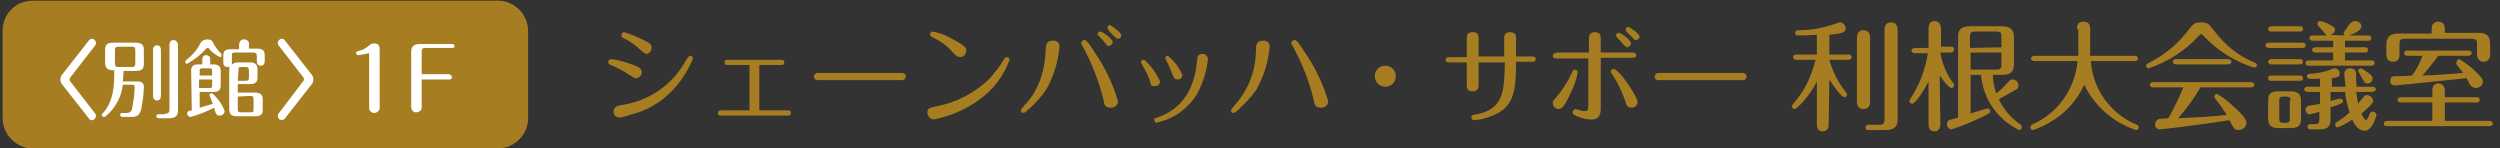 <?xml version="1.0" encoding="utf-8"?>
<!-- Generator: Adobe Illustrator 26.5.0, SVG Export Plug-In . SVG Version: 6.00 Build 0)  -->
<svg version="1.1" id="レイヤー_1" xmlns="http://www.w3.org/2000/svg" xmlns:xlink="http://www.w3.org/1999/xlink" x="0px"
	 y="0px" viewBox="0 0 380.6 22.6" style="enable-background:new 0 0 380.6 22.6;" xml:space="preserve">
<rect x="0" y="0" width="380.6" height="22.6" fill="#333333" stroke="none"/>
<style type="text/css">
	.st0{fill:#A77D22;}
	.st1{fill:#FFFFFF;}
</style>
<path class="st0" d="M5,0.1h70.8c2.5,0,4.6,2.1,4.6,4.6V18c0,2.5-2.1,4.6-4.6,4.6H5c-2.5,0-4.6-2.1-4.6-4.6V4.7
	C0.4,2.1,2.4,0.1,5,0.1z"/>
<path class="st0" d="M95.8,11.4c-0.9-0.6-1.8-1.1-2.8-1.5c-0.3-0.1-0.4-0.2-0.4-0.5c0-0.2,0.2-0.4,0.5-0.4c0.9,0.1,1.9,0.4,2.8,0.7
	c1.5,0.5,1.8,0.8,1.8,1.3c0,0.5-0.4,0.9-0.9,0.9C96.6,11.9,96.5,11.8,95.8,11.4z M94.6,16c4.1-0.6,7.7-3,9.7-6.6
	c0.5-0.8,0.6-0.9,0.8-0.9c0.2,0,0.4,0.2,0.4,0.4c-1,2.5-2.6,4.6-4.7,6.3c-1.4,1-2.9,1.8-4.6,2.2c-0.6,0.2-1.2,0.4-1.9,0.5
	c-0.5,0-0.9-0.4-0.9-0.9c0,0,0,0,0,0C93.5,16.2,94,16.1,94.6,16z M97.6,7.7C96.9,7,96,6.3,95.1,5.9c-0.4-0.2-0.5-0.3-0.5-0.5
	c0-0.3,0.2-0.5,0.4-0.5c0,0,0,0,0,0c1,0.3,2,0.7,3,1.2c1,0.5,1.2,0.7,1.2,1.2c0,0.5-0.4,0.9-0.8,0.9C98.1,8.1,98,8,97.6,7.7
	L97.6,7.7z"/>
<path class="st0" d="M115.6,16.8h4.3c0.2,0,0.5,0,0.5,0.4s-0.3,0.4-0.5,0.4h-10.1c-0.2,0-0.5,0-0.5-0.4s0.3-0.4,0.5-0.4h4.3V9.9
	h-3.3c-0.1,0-0.5,0-0.5-0.4s0.3-0.4,0.5-0.4h8.1c0.1,0,0.5,0,0.5,0.4s-0.3,0.4-0.5,0.4h-3.3V16.8z"/>
<path class="st0" d="M137.3,11.1c0.3,0,0.5,0.2,0.6,0.4c0,0,0,0.1,0,0.1c0,0.3-0.2,0.6-0.5,0.6c0,0-0.1,0-0.1,0h-12.8
	c-0.6,0-0.6-0.5-0.6-0.5c0-0.3,0.2-0.5,0.5-0.6c0,0,0.1,0,0.1,0H137.3z"/>
<path class="st0" d="M142.5,16.2c3.1-0.6,5.9-2,8.2-4.3c0.8-0.9,1.5-1.8,2.1-2.8c0.1-0.2,0.2-0.4,0.5-0.4c0.2,0,0.4,0.2,0.4,0.4
	c0,0,0,0,0,0c-0.7,1.9-1.8,3.6-3.3,5c-2.3,2.1-5.2,3.5-8.3,4.1c-0.5-0.1-0.9-0.5-0.9-1C141.1,16.5,141.6,16.4,142.5,16.2z
	 M144.9,7.8c-0.8-0.9-1.8-1.6-2.9-2.1c-0.3-0.2-0.4-0.2-0.4-0.5c0-0.2,0.2-0.4,0.4-0.4c1.1,0.2,2.1,0.6,3.1,1.2c1.9,1,2,1.3,2,1.7
	c0,0.5-0.4,1-0.9,1C145.7,8.6,145.5,8.5,144.9,7.8z"/>
<path class="st0" d="M161.3,7.1c-0.2,2.3-0.9,4.5-2,6.5c-0.8,1.2-1.8,2.3-3,3.3c-0.2,0.2-0.4,0.3-0.5,0.3c-0.2,0-0.4-0.2-0.4-0.4
	c0,0,0,0,0,0c0-0.1,0.1-0.2,0.5-0.7c0.7-0.7,3.1-3.2,3.3-8.5c0-0.7,0.1-1.4,1-1.4c0.5-0.1,1,0.2,1.1,0.7
	C161.3,6.9,161.3,7,161.3,7.1z M168,15.2c-0.7-2.9-1.8-5.6-3.2-8.2c-0.1-0.2-0.2-0.3-0.2-0.4c0-0.3,0.2-0.5,0.5-0.5
	c0.2,0,0.4,0,1.9,2.4c1.4,2.1,2.5,4.5,3.2,6.9c0,0.6-0.5,1-1.1,1C168.2,16.4,168.1,15.9,168,15.2L168,15.2z M169.4,6.4
	c0,0.3-0.3,0.6-0.6,0.6c-0.2,0-0.3-0.1-0.6-0.5c-0.3-0.4-0.6-0.7-0.9-1c-0.1-0.1-0.2-0.2-0.2-0.3c0-0.2,0.2-0.4,0.4-0.4c0,0,0,0,0,0
	C167.8,4.8,169.4,5.9,169.4,6.4z M170.7,5.4c0,0.3-0.2,0.5-0.5,0.5c-0.2,0-0.3-0.1-0.8-0.6c-0.1-0.1-0.6-0.6-0.7-0.8
	c-0.1-0.1-0.1-0.2-0.1-0.3c0-0.2,0.2-0.4,0.4-0.4c0,0,0,0,0,0C169.2,3.9,170.7,4.9,170.7,5.4L170.7,5.4z"/>
<path class="st0" d="M175.1,12.4c-0.3-0.9-0.7-1.7-1.2-2.5c-0.1-0.2-0.2-0.3-0.2-0.4c0-0.2,0.2-0.4,0.4-0.4c0,0,0,0,0,0
	c0.2,0,0.7,0.6,1,0.9c0.6,0.7,1.1,1.5,1.5,2.4c0,0.4-0.3,0.7-0.7,0.7c0,0,0,0,0,0C175.3,13.2,175.2,13,175.1,12.4z M183.9,9
	c-0.2,1.9-0.8,3.7-1.7,5.4c-1.3,2-3.2,3.5-5.5,4.1c-0.2,0.1-0.4,0.1-0.6,0.2c-0.2,0-0.3-0.2-0.4-0.4c0-0.3,0.1-0.3,0.5-0.4
	c2-0.7,5.4-2.5,6-8.3c0.1-1,0.1-1.4,0.9-1.4C183.5,8.2,183.8,8.5,183.9,9C183.9,9,183.9,9,183.9,9z M178.4,11.1
	c-0.2-0.6-0.5-1.2-0.8-1.8c-0.2-0.4-0.2-0.4-0.2-0.5c0-0.2,0.2-0.3,0.4-0.3c1,0.8,1.7,1.8,2.2,2.9c0,0.4-0.3,0.7-0.7,0.7
	C178.8,12.1,178.7,11.9,178.4,11.1L178.4,11.1z"/>
<path class="st0" d="M193.3,7.1c-0.2,2.3-0.9,4.5-2,6.5c-0.8,1.2-1.9,2.3-3,3.3c-0.2,0.2-0.4,0.3-0.5,0.3c-0.2,0-0.4-0.2-0.4-0.4
	c0,0,0,0,0,0c0-0.1,0.1-0.2,0.5-0.7c2.1-2.3,3.3-5.3,3.3-8.5c0-0.7,0.1-1.4,1-1.4c0.5-0.1,1,0.2,1.1,0.7
	C193.3,6.9,193.3,7,193.3,7.1z M200,15.2c-0.7-2.9-1.8-5.6-3.2-8.2c-0.1-0.2-0.2-0.3-0.2-0.4c0-0.3,0.2-0.5,0.5-0.5
	c0.2,0,0.4,0,1.9,2.4c1.4,2.1,2.5,4.5,3.2,6.9c0,0.6-0.5,1-1.1,1C200.2,16.4,200.1,15.9,200,15.2L200,15.2z"/>
<path class="st0" d="M212.5,11.6c0,0.9-0.7,1.6-1.6,1.6c-0.9,0-1.6-0.7-1.6-1.6c0-0.9,0.7-1.6,1.6-1.6S212.5,10.7,212.5,11.6
	C212.5,11.6,212.5,11.6,212.5,11.6z"/>
<path class="st0" d="M229,8.6V5.8c0-0.3,0-0.9,0.9-0.9s0.9,0.6,0.9,0.9v2.8h2.4c0.2,0,0.6,0,0.6,0.4s-0.4,0.4-0.6,0.4h-2.4
	c0,4.2-0.3,6.4-2.7,7.8c-1.2,0.6-2.4,1-3.7,1.1c-0.2,0-0.4-0.2-0.4-0.4c0-0.4,0.2-0.4,0.8-0.5c4.2-0.8,4.2-3.7,4.3-7.9h-4v3.4
	c0,0.3,0,1-0.9,1s-0.9-0.6-0.9-0.9V9.5h-2.6c-0.2,0-0.6,0-0.6-0.4s0.4-0.4,0.6-0.4h2.6V5.8c0-0.3,0-0.9,0.9-0.9s0.9,0.6,0.9,0.9v2.8
	H229z"/>
<path class="st0" d="M237.1,14.6c0.9-1.1,1.6-2.2,2.2-3.5c0.1-0.3,0.2-0.5,0.5-0.5c0.2,0,0.4,0.2,0.4,0.4c-0.2,1.1-0.6,2.2-1.1,3.2
	c-1,2.2-1.4,2.4-1.8,2.4c-0.5,0-0.9-0.4-0.9-0.9C236.4,15.4,236.4,15.4,237.1,14.6z M243.7,16.3c0,0.7,0,1.9-1.4,1.9
	c-0.7,0-1.5-0.2-2.2-0.5c-0.5-0.2-0.7-0.3-0.7-0.6c0-0.2,0.2-0.4,0.4-0.5c0.3,0.1,0.5,0.1,0.8,0.2c0.2,0.1,0.5,0.1,0.7,0.1
	c0.5,0,0.5-0.3,0.5-0.9V8.9h-4.8c-0.2,0-0.6,0-0.6-0.4S237,8,237.1,8h4.8V5.9c0-0.3,0-1,0.9-1s0.9,0.6,0.9,1V8h4.8
	c0.2,0,0.6,0,0.6,0.4s-0.4,0.4-0.6,0.4h-4.8L243.7,16.3z M247.4,15.3c-0.5-1.4-1.1-2.7-1.9-3.9c-0.2-0.3-0.3-0.4-0.3-0.5
	c0-0.2,0.2-0.4,0.5-0.4c0.2,0,0.4,0.2,1,0.8c1.1,1.3,2.6,3.6,2.6,4.2c0,0.5-0.4,0.9-0.9,0.9C247.8,16.4,247.6,16.1,247.4,15.3
	L247.4,15.3z M248.3,6.6c0,0.3-0.3,0.6-0.6,0.6c-0.2,0-0.2-0.1-0.8-0.7c-0.2-0.3-0.5-0.5-0.7-0.8c-0.1-0.1-0.2-0.2-0.2-0.3
	c0-0.2,0.2-0.4,0.4-0.4c0,0,0,0,0,0C246.7,4.9,248.3,6.1,248.3,6.6L248.3,6.6z M249.6,5.6c0,0.3-0.3,0.5-0.6,0.5
	c-0.2,0-0.2-0.1-0.7-0.6c-0.1-0.1-0.6-0.6-0.7-0.7c-0.1-0.1-0.1-0.2-0.1-0.3c0-0.2,0.2-0.4,0.4-0.4c0,0,0,0,0,0
	C248.1,4.1,249.6,5.1,249.6,5.6L249.6,5.6z"/>
<path class="st0" d="M265.3,11.1c0.3,0,0.5,0.2,0.6,0.4c0,0,0,0.1,0,0.1c0,0.3-0.2,0.6-0.5,0.6c0,0-0.1,0-0.1,0h-12.8
	c-0.6,0-0.6-0.5-0.6-0.5c0-0.3,0.2-0.5,0.5-0.6c0,0,0.1,0,0.1,0H265.3z"/>
<path class="st0" d="M278.4,18.8c0,0.3,0,1.2-0.9,1.2s-0.9-0.8-0.9-1.2v-6.4c-1,2.1-3,4.2-3.4,4.2c-0.2,0-0.4-0.2-0.4-0.4
	c0-0.2,0.1-0.2,0.2-0.4c1.7-1.9,2.8-4.2,3.4-6.7h-2.9c-0.1,0-0.5,0-0.5-0.4s0.4-0.4,0.5-0.4h3.1V5.3c-1.4,0.1-2.4,0.1-2.7,0.1
	c-0.2,0-0.6,0-0.6-0.4s0.4-0.4,0.7-0.4c1.9,0,3.7-0.4,5.5-1c0.2-0.1,0.4-0.2,0.6-0.2c0.5,0,0.8,0.4,0.9,0.9c0,0.6-0.5,0.8-2.5,1v3
	h2.9c0.2,0,0.5,0.1,0.5,0.4s-0.3,0.4-0.5,0.4h-2.9c0.5,1.8,1.3,3.4,2.5,4.9c0.1,0.1,0.2,0.2,0.2,0.4c0,0.2-0.2,0.4-0.4,0.4
	c-0.4,0-1.5-1.4-2.3-2.7L278.4,18.8z M284.7,15.4c0,0.3,0,1.2-1,1.2s-1-0.9-1-1.2V5.8c0-0.3,0-1.2,1-1.2s1,0.9,1,1.2V15.4z M286,19
	c0.8,0,0.9-0.2,0.9-0.9V4.7c0-0.4,0-1.3,1-1.3s1,0.9,1,1.3v13.5c0,1.3-0.8,1.6-1.9,1.6h-2.5c-0.1,0-0.5,0-0.5-0.4s0.4-0.4,0.5-0.4
	L286,19z"/>
<path class="st0" d="M295.4,18.8c0,0.3,0,1.2-0.9,1.2s-0.9-0.8-0.9-1.2v-6.4c-0.7,1.4-2,3.4-2.5,3.4c-0.2,0-0.4-0.2-0.4-0.4
	c0,0,0,0,0,0c0-0.1,0-0.2,0.1-0.3c1.4-2.1,2.3-4.5,2.7-7h-2c-0.2,0-0.5-0.1-0.5-0.4s0.4-0.4,0.5-0.4h2.1V4.4c0-0.3,0-1.2,0.9-1.2
	s1,0.9,1,1.2v2.7h1.5c0.2,0,0.5,0,0.5,0.4S297.1,8,296.9,8h-1.5v0.1c0.3,1.7,1,3.3,2,4.6c0.1,0.1,0.1,0.2,0.1,0.3
	c0,0.2-0.2,0.4-0.4,0.4c-0.4,0-1.4-1.3-1.8-1.9L295.4,18.8z M303.4,11.4c0,0.9,0.2,1.9,0.5,2.8c0.7-0.5,1.2-1,1.8-1.7
	c0.3-0.3,0.4-0.4,0.7-0.4c0.5,0,0.9,0.4,0.9,0.9c0,0.2-0.1,0.5-0.3,0.6c-0.9,0.5-1.8,1-2.7,1.5c0.7,1.5,1.8,2.8,3.2,3.8
	c0.2,0.1,0.3,0.2,0.3,0.5c0,0.2-0.2,0.4-0.4,0.4c0,0,0,0,0,0c-3.3-1.6-5.5-4.7-5.8-8.4H300v5.9c0.5-0.2,2.5-0.8,2.6-0.8
	c0.2,0,0.4,0.2,0.4,0.4c0,0,0,0,0,0c0,0.3-0.1,0.3-0.8,0.7c-1.6,0.8-3.3,1.5-5.1,2.1c-0.4,0-0.7-0.4-0.7-0.8c0-0.2,0.1-0.5,0.3-0.6
	c0.2-0.1,1.2-0.3,1.4-0.4V5.6c0-1.1,0.5-1.6,1.8-1.6h4.9c1.1,0,1.8,0.4,1.8,1.6v4.2c0,1.1-0.5,1.6-1.8,1.6H303.4z M304.7,7.2V5.6
	c0-0.6-0.1-0.8-0.8-0.8h-3.2c-0.6,0-0.8,0.2-0.8,0.8v1.7L304.7,7.2z M300,8v2.6h3.9c0.7,0,0.8-0.2,0.8-0.8V8H300z"/>
<path class="st0" d="M316.2,4.4c0-0.4,0-1.1,1-1.1s1,0.8,1,1.1v4.1h6.8c0.2,0,0.5,0.1,0.5,0.4s-0.3,0.4-0.5,0.4h-6.7
	c0.3,4.2,2.9,7.9,6.8,9.6c0.3,0.1,0.5,0.2,0.5,0.5c0,0.2-0.2,0.4-0.4,0.4c-3.4-1.1-6.3-3.6-7.9-6.9c-1.1,2.4-2.9,4.4-5.2,5.7
	c-0.8,0.5-1.7,0.9-2.6,1.2c-0.2,0-0.4-0.2-0.4-0.4c0,0,0,0,0,0c0-0.3,0.2-0.4,0.4-0.5c3.8-1.7,6.4-5.4,6.8-9.6h-6.6
	c-0.2,0-0.5-0.1-0.5-0.4s0.4-0.4,0.5-0.4h6.7c0-0.3,0-0.6,0-0.9V4.4z"/>
<path class="st0" d="M343.2,10.3c-2.6-0.8-5-2.2-7-4.1c-0.2-0.2-0.7-0.7-0.9-0.9c-0.1-0.1-0.1-0.1-0.2-0.1c-0.1,0-0.2,0.1-0.3,0.2
	c-2.1,2.3-4.7,4-7.7,5c-0.2,0-0.4-0.2-0.4-0.4c0-0.2,0.2-0.3,0.4-0.4c2.4-1.2,4.6-3,6.2-5.2c0.7-1,1.2-1,1.8-1c1,0,1.2,0.3,2,1.3
	c1.6,2.1,3.6,3.8,6.1,4.8c0.2,0.1,0.4,0.2,0.4,0.5C343.6,10.1,343.4,10.3,343.2,10.3z M327.9,13.3c-0.2,0-0.6,0-0.6-0.4
	s0.4-0.4,0.6-0.4h14.7c0.2,0,0.6,0,0.6,0.4s-0.4,0.4-0.6,0.4H335c-1,1.7-2.1,3.2-3.4,4.7c2.3-0.1,4.6-0.2,7.4-0.5
	c-0.5-0.8-1.1-1.7-1.7-2.4c-0.1-0.1-0.2-0.3-0.2-0.4c0-0.2,0.2-0.4,0.4-0.4c0.9,0.5,1.7,1.1,2.4,1.8c0.9,0.8,2.1,1.9,2.1,2.6
	c0,0.6-0.6,1.1-1.2,1.1c-0.6,0-0.7-0.2-1.4-1.5c-4.4,0.7-10.3,1.4-10.6,1.4c-0.4,0-0.7-0.3-0.7-0.7c0,0,0,0,0-0.1
	c0-0.4,0.3-0.7,0.6-0.8c0.2,0,1.1-0.1,1.4-0.1c0.9-1.5,1.6-3.1,2.3-4.7L327.9,13.3z M339.1,9c0.2,0,0.6,0,0.6,0.4s-0.4,0.4-0.6,0.4
	h-7.7c-0.2,0-0.6,0-0.6-0.4s0.4-0.4,0.6-0.4H339.1z"/>
<path class="st0" d="M350.5,6.5c0.2,0,0.5,0,0.5,0.4s-0.4,0.4-0.5,0.4h-5.1c-0.2,0-0.5-0.1-0.5-0.4s0.3-0.4,0.5-0.4H350.5z M350.1,4
	c0.2,0,0.5,0,0.5,0.4s-0.3,0.4-0.5,0.4h-4.3c-0.2,0-0.5-0.1-0.5-0.4s0.3-0.4,0.5-0.4H350.1z M350.1,9c0.1,0,0.5,0,0.5,0.4
	s-0.3,0.4-0.5,0.4h-4.3c-0.2,0-0.5-0.1-0.5-0.4s0.3-0.4,0.5-0.4H350.1z M350.1,11.5c0.2,0,0.5,0,0.5,0.4s-0.3,0.4-0.5,0.4h-4.3
	c-0.2,0-0.5,0-0.5-0.4s0.3-0.4,0.5-0.4H350.1z M350.3,18.1c0,1.1-0.5,1.4-1.6,1.4h-1.8c-1.2,0-1.6-0.5-1.6-1.4v-2.8
	c0-1.1,0.5-1.4,1.6-1.4h1.8c1.2,0,1.6,0.5,1.6,1.4V18.1z M348.7,15.4c0-0.7-0.1-0.7-1.1-0.7c-0.6,0-0.6,0.3-0.6,0.7v2.6
	c0,0.7,0.1,0.7,1,0.7c0.6,0,0.6-0.3,0.6-0.7V15.4z M354.8,14v1.4c0.2-0.1,1.4-0.4,1.5-0.4c0.2,0,0.4,0.2,0.4,0.4
	c0,0.1-0.1,0.3-0.2,0.3c-0.6,0.3-1.1,0.5-1.7,0.6v1.9c0,0.9-0.3,1.5-1.6,1.5h-1.4c-0.1,0-0.5,0-0.5-0.4s0.4-0.4,0.5-0.4h0.5
	c0.6,0,0.8-0.1,0.8-0.8V17c-0.5,0.2-1,0.3-1.5,0.4c-0.4,0-0.6-0.4-0.6-0.7c0-0.3,0.2-0.6,0.6-0.6c0,0,0,0,0,0
	c0.3-0.1,1.4-0.2,1.6-0.3V14h-1.9c-0.2,0-0.5-0.1-0.5-0.4s0.3-0.4,0.5-0.4h1.9V12c-0.3,0-1.2,0-1.5,0s-0.5-0.1-0.5-0.4
	s0.2-0.4,1-0.4c0.9-0.1,1.8-0.3,2.6-0.6c0.2-0.1,0.4-0.2,0.6-0.2c0.4,0,0.8,0.3,0.8,0.8c0,0.5-0.4,0.6-1.2,0.7v1.3h2.1
	c-0.1-0.8-0.2-1.6-0.2-1.9c0-0.5,0.3-0.9,0.8-0.9c0,0,0.1,0,0.1,0c0.5,0,0.9,0.2,0.9,0.9c0,1,0,1.4,0.1,1.9h2.4
	c0.2,0,0.5,0.1,0.5,0.4S361.2,14,361,14h-2.3c0.1,0.6,0.2,1.2,0.3,1.8c0.1-0.2,0.7-0.9,0.9-1.1c0.1-0.2,0.3-0.3,0.5-0.2
	c0.4,0,0.8,0.3,0.9,0.8c0,0.5-0.8,1.1-1.8,2c0.3,0.7,0.6,1,0.7,1s0.4-0.5,0.5-0.8s0.2-0.5,0.5-0.5c0.3,0,0.6,0.2,0.6,0.5
	c0,0.1-0.6,2.4-1.8,2.4c-1,0-1.6-1-1.9-1.7c-0.7,0.5-1.5,0.9-2.2,1.2c-0.2,0-0.4-0.2-0.4-0.4c0,0,0,0,0,0c0-0.2,0.1-0.3,0.2-0.4
	c0.7-0.4,1.4-0.9,2-1.5c-0.3-1-0.6-2.1-0.7-3.1H354.8z M357,5.4c-0.1,0-0.2-0.2-0.2-0.3c0-0.2,0-0.2,0.4-0.7c0.1-0.2,0.6-0.9,0.8-1
	c0.1-0.1,0.3-0.2,0.5-0.2c0.5,0,1,0.3,1,0.8c0,0.7-1.3,1.2-1.9,1.4h2.9c0.2,0,0.5,0,0.5,0.4s-0.3,0.4-0.5,0.4H357v1h3
	c0.2,0,0.5,0,0.5,0.4S360.2,8,360,8h-3v1.2h4c0.2,0,0.5,0,0.5,0.4S361.1,10,361,10h-9.5c-0.2,0-0.5,0-0.5-0.4s0.3-0.4,0.5-0.4h3.7V8
	h-2.7c-0.2,0-0.5-0.1-0.5-0.4s0.3-0.4,0.5-0.4h2.7v-1h-3.1c-0.2,0-0.5,0-0.5-0.4s0.3-0.4,0.5-0.4h2.2c-0.2-0.1-0.2-0.1-0.6-0.6
	c-0.2-0.2-0.3-0.4-0.8-0.9c-0.1-0.1-0.1-0.2-0.1-0.3c0-0.2,0.2-0.4,0.4-0.4c0,0,0,0,0,0c0.2,0,2.3,0.7,2.3,1.3
	c0,0.4-0.4,0.8-0.8,0.8L357,5.4z M360.4,12.7c-0.4,0-0.4-0.1-0.8-0.8c-0.2-0.3-0.4-0.7-0.6-1.1c0-0.2,0.2-0.4,0.4-0.4
	c0.1,0,1.8,0.9,1.8,1.5C361.2,12.4,360.9,12.7,360.4,12.7L360.4,12.7z"/>
<path class="st0" d="M370.3,13.8c0-0.6,0.2-1.1,0.9-1.1s1,0.5,1,1.1v1h4.8c0.2,0,0.5,0,0.5,0.4s-0.3,0.4-0.5,0.4h-4.8v2.8h6.8
	c0.2,0,0.5,0.1,0.5,0.4s-0.3,0.4-0.5,0.4h-15.6c-0.2,0-0.5,0-0.5-0.4c0-0.2,0.2-0.4,0.5-0.4c0,0,0,0,0,0h6.9v-2.8h-4.8
	c-0.2,0-0.5-0.1-0.5-0.4s0.3-0.4,0.5-0.4h4.8V13.8z M370.2,5.1V4.3c0-0.6,0.4-1,1-1s1,0.4,1,1v0.7h5c1.2,0,1.9,0.3,1.9,1.7v1.6
	c0,0.6-0.3,1.1-1,1.1s-1-0.6-1-1.1V6.7c0-0.7-0.2-0.8-0.9-0.8h-10.1c-0.7,0-0.8,0.2-0.8,0.8v1.6c0,0.6-0.2,1.1-1,1.1s-1-0.6-1-1.1
	V6.8c0-1.2,0.6-1.7,1.9-1.7H370.2z M366.5,8.5c-0.2,0-0.5-0.1-0.5-0.4s0.3-0.4,0.5-0.4h9.3c0.2,0,0.5,0.1,0.5,0.4
	c0,0.3-0.4,0.4-0.5,0.4h-4.6c-0.7,1-2,2.5-2.4,3c2.7-0.1,3.9-0.2,6.2-0.4l-1.1-1.4C374,9.6,374,9.5,374,9.4c0-0.2,0.2-0.4,0.4-0.4
	c1,0.6,1.8,1.2,2.6,2c0.6,0.6,1,1,1,1.4c0,0.6-0.5,1-1.1,1c-0.3,0-0.6-0.2-0.8-0.4c-0.2-0.3-0.4-0.8-0.6-1.1
	c-1,0.1-10.4,1.1-10.9,1.1c-0.4,0-0.7-0.2-0.7-0.6c0,0,0-0.1,0-0.1c0-0.7,0.5-0.7,0.8-0.7c0.9,0,1.6,0,2.5-0.1
	c0.7-0.9,1.2-1.9,1.6-3L366.5,8.5z"/>
<path class="st1" d="M10.7,11.8c-0.1,0.1-0.1,0.2-0.1,0.3c0,0.1,0,0.2,0.1,0.3l3.8,4.9c0.1,0.1,0.1,0.2,0.1,0.4
	c0,0.3-0.3,0.6-0.6,0.6c0,0,0,0,0,0c-0.2,0-0.4-0.1-0.5-0.3l-4-5.1c-0.2-0.2-0.3-0.5-0.3-0.8c0-0.3,0.1-0.6,0.3-0.8l4-5.1
	c0.1-0.2,0.3-0.3,0.5-0.3c0.3,0,0.6,0.3,0.6,0.6c0,0.2,0,0.3-0.1,0.4L10.7,11.8z"/>
<path class="st1" d="M20.9,12.4c0.6,0,1,0.2,1,0.8c0,1.1-0.2,2.3-0.4,3.4c-0.3,1.1-0.7,1.2-1.7,1.2h-1.1c-0.1,0-0.4,0-0.4-0.3
	s0.2-0.3,0.4-0.3h0.6c0.4,0,0.7-0.2,0.8-0.6c0,0,0,0,0,0c0.2-1.1,0.4-2.3,0.4-3.4c0-0.3-0.2-0.3-0.3-0.3h-1.5
	c-0.2,1.8-1.1,3.5-2.5,4.7c-0.1,0.1-0.2,0.2-0.4,0.2c-0.2,0-0.3-0.1-0.3-0.3c0-0.1,0-0.2,0.2-0.3c1.6-1.9,1.7-4,1.7-6.5
	c-0.3,0-0.7,0-1-0.2c-0.3-0.2-0.4-0.6-0.4-0.9V7.6c0-0.9,0.4-1.1,1.3-1.1h3.3c1,0,1.3,0.4,1.3,1.1v2.1c0,0.9-0.4,1.1-1.3,1.1h-1.8
	c0,0.8-0.1,1.5-0.1,1.6H20.9z M20.6,7.7c0-0.5-0.1-0.6-0.6-0.6h-1.9c-0.5,0-0.6,0.1-0.6,0.6v1.9c0,0.5,0.1,0.6,0.6,0.6h1.9
	c0.5,0,0.6-0.1,0.6-0.6L20.6,7.7z M24.5,14.5c0,0.2,0,0.8-0.6,0.8s-0.6-0.6-0.6-0.8V7.7c0-0.2,0-0.8,0.6-0.8s0.6,0.6,0.6,0.8V14.5z
	 M25.1,17.3c0.6,0,0.7-0.2,0.7-0.7V6.9c0-0.2,0-0.8,0.6-0.8s0.7,0.6,0.7,0.8v9.9c0,1-0.6,1.2-1.4,1.2h-1.5c-0.1,0-0.4,0-0.4-0.3
	s0.3-0.3,0.4-0.3H25.1z"/>
<path class="st1" d="M33.5,8.7c-0.6-0.3-1.2-0.7-1.7-1.3c0-0.1-0.1-0.1-0.2-0.1c-0.1,0-0.1,0-0.2,0.1c-0.8,0.9-1.8,1.7-2.9,2.3
	c-0.2,0-0.3-0.1-0.3-0.3c0,0,0,0,0,0c0-0.1,0.1-0.2,0.2-0.3c0.9-0.7,1.6-1.5,2.1-2.5c0.2-0.4,0.6-0.6,1-0.6c0.7,0,0.8,0.2,1.1,0.8
	c0.3,0.5,0.6,0.9,1,1.3c0.1,0.1,0.1,0.1,0.1,0.2C33.8,8.5,33.7,8.7,33.5,8.7z M29.1,10.8c0-0.8,0.4-1,1.2-1h0.5V9
	c0-0.3,0.2-0.6,0.5-0.6c0,0,0.1,0,0.1,0c0.3,0,0.6,0.2,0.6,0.5c0,0,0,0.1,0,0.1v0.8h0.4c0.9,0,1.2,0.3,1.2,1V13c0,0.8-0.4,1-1.2,1
	h-2v2.4c0.7-0.2,1.3-0.4,2-0.6c-0.1-0.3-0.5-1.2-0.5-1.3c0-0.2,0.1-0.3,0.3-0.3c0.1,0,0.3,0.1,0.7,0.6c0.6,0.6,1,1.3,1.3,2.1
	c0,0.4-0.4,0.7-0.8,0.7c-0.2,0-0.4-0.1-0.5-0.3c-0.1-0.1-0.3-0.8-0.3-0.9c-1.2,0.6-2.4,1.1-3.6,1.4c-0.3,0-0.5-0.3-0.5-0.5
	c0-0.4,0.2-0.4,0.7-0.5L29.1,10.8z M32.3,11.5v-0.6c0-0.4-0.1-0.5-0.5-0.5h-0.9c-0.5,0-0.5,0.1-0.5,0.5v0.6H32.3z M30.3,12.1v1.3
	h1.5c0.5,0,0.5-0.1,0.5-0.5v-0.8L30.3,12.1z M36.4,7.5V6.8C36.4,6.4,36.6,6.1,37,6c0.1,0,0.1,0,0.2,0c0.4,0,0.7,0.3,0.7,0.6
	c0,0,0,0.1,0,0.1v0.7h1.2c0.9,0,1.2,0.3,1.2,1v0.9c0,0.3-0.1,0.7-0.6,0.7s-0.6-0.4-0.6-0.7V8.6c0-0.4-0.1-0.6-0.5-0.6h-2.8
	c-0.5,0-0.5,0.1-0.5,0.6v0.8c0,0.1,0,0.3,0,0.4c0.2-0.1,0.4-0.3,0.9-0.3H38c0.8,0,1.2,0.3,1.2,1v1.3c0,0.7-0.3,1-1.2,1h-1.8v1.3h2.6
	c0.8,0,1.2,0.3,1.2,1v1.6c0,0.6-0.2,1-1.2,1h-2.7c-0.8,0-1.2-0.3-1.2-1v-6.1c0-0.2,0-0.4,0.1-0.5c-0.1,0.1-0.2,0.1-0.4,0.1
	c-0.5,0-0.6-0.4-0.6-0.7V8.5c0-0.7,0.2-1,1.2-1L36.4,7.5z M36.2,12.3h1.2c0.4,0,0.5-0.1,0.5-0.5v-1c0-0.4-0.1-0.6-0.5-0.6h-0.6
	c-0.5,0-0.5,0.1-0.5,0.6L36.2,12.3z M36.2,14.7v1.9c0,0.4,0.1,0.5,0.5,0.5h1.4c0.5,0,0.5-0.1,0.5-0.5v-1.4c0-0.5-0.1-0.6-0.5-0.6
	L36.2,14.7z"/>
<path class="st1" d="M46.2,12.3c0.1-0.1,0.1-0.4,0-0.5l-3.8-4.9c-0.1-0.1-0.1-0.2-0.1-0.4c0-0.3,0.3-0.6,0.6-0.6c0,0,0,0,0,0
	c0.2,0,0.4,0.1,0.5,0.3l4,5.1c0.2,0.2,0.3,0.5,0.3,0.8c0,0.3-0.1,0.6-0.3,0.8l-4,5.1c-0.2,0.3-0.6,0.3-0.8,0.2
	c-0.2-0.1-0.3-0.3-0.3-0.5c0-0.1,0-0.3,0.1-0.4L46.2,12.3z"/>
<path class="st1" d="M57.8,16.4c0,0.4-0.3,0.7-0.7,0.8c0,0-0.1,0-0.1,0c-0.4,0-0.8-0.3-0.8-0.7c0,0,0-0.1,0-0.1V8.3
	c0,0,0-0.2-0.1-0.2s-0.4,0.1-0.4,0.1c-0.4,0.1-0.7,0.1-1.1,0.2c-0.2,0-0.4-0.2-0.4-0.3c0,0,0,0,0,0c0-0.2,0.1-0.3,0.6-0.4
	c0.5-0.1,0.9-0.4,1.3-0.7c0.2-0.2,0.5-0.4,0.8-0.4c0.9,0,0.9,0.6,0.9,1V16.4z"/>
<path class="st1" d="M68.5,11.4c0.2,0,0.3,0.2,0.3,0.4c0,0.2-0.2,0.3-0.3,0.3c0,0,0,0,0,0h-4.3v4.3c0,0.4-0.4,0.7-0.9,0.7
	c-0.4,0-0.6-0.3-0.7-0.7V7.9c0-0.8,0.4-1.2,1.3-1.2h5c0.2,0,0.3,0.2,0.3,0.3c0,0.2-0.1,0.3-0.3,0.3c0,0,0,0,0,0h-4.3
	c-0.2,0-0.4,0.2-0.4,0.4v3.6H68.5z"/>
</svg>

